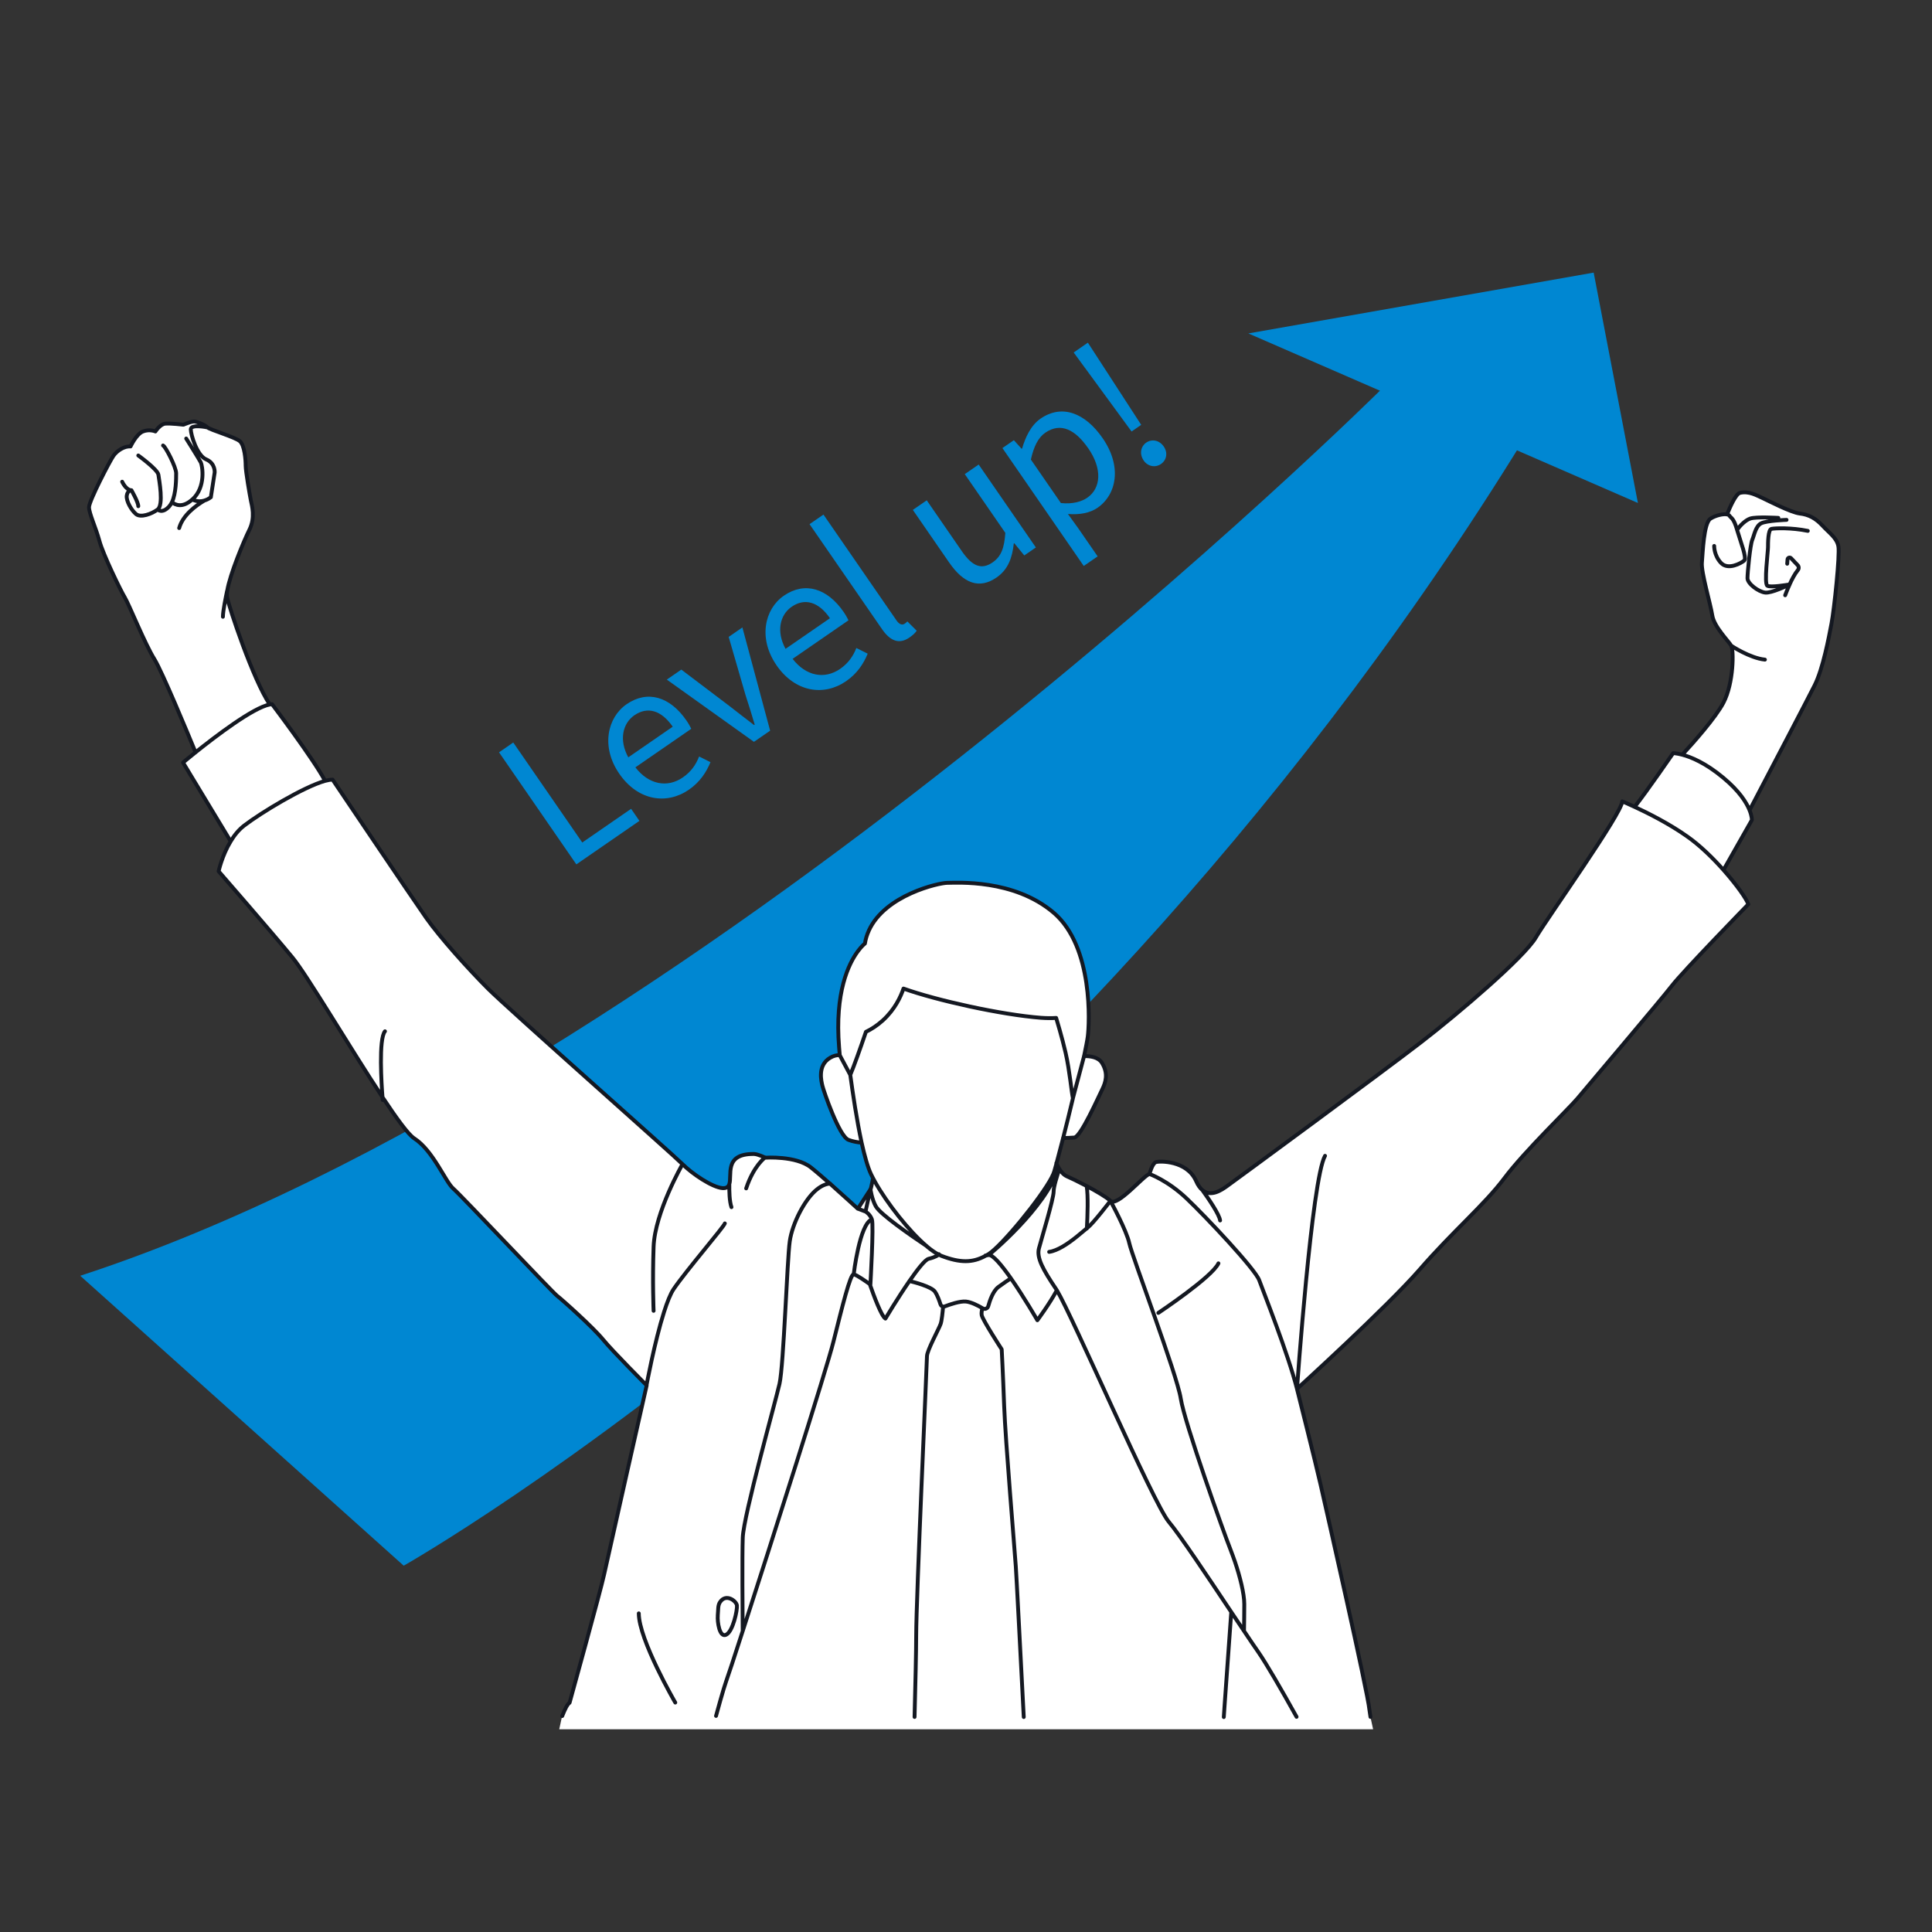 <?xml version="1.0" encoding="UTF-8"?><svg id="_レイヤー_2" xmlns="http://www.w3.org/2000/svg" viewBox="0 0 500 500"><rect x="0" y="0" width="500" height="500" fill="#333333" stroke="none"/><defs><style>.cls-1,.cls-2{fill:none;}.cls-2{stroke:#141821;stroke-linecap:round;stroke-linejoin:round;}.cls-3{fill:#0087d2;}.cls-4{fill:#fff;}</style></defs><g id="_イラスト"><g><rect class="cls-1" width="500" height="500"/><g><g><path class="cls-3" d="M357.88,100.36S178.54,278.68,20.76,330.17l83.72,75.03s172.37-97.47,292.96-296.56l-39.56-8.28Z"/><polygon class="cls-3" points="423.89 130.17 323.07 86.29 412.44 70.55 423.89 130.17"/></g><path class="cls-4" d="M475.78,141.37c-.4-2.18-2.32-3.41-4.1-5.34-1.78-1.91-3.56-2.87-5.9-3.14-2.32-.29-8.08-3.29-9.57-3.98-1.51-.67-3.58-1.93-5.9-1.36-1.09,.27-2.59,3.68-3.34,5.58-.99-.18-2.91,.22-4.3,1.09-1.78,1.13-2.02,8.95-2.23,11.4-.22,2.47,2.23,10.73,2.69,13.64,.44,2.91,4.25,6.7,4.9,7.83,.67,1.11,.67,9.61-2,14.75-2.05,3.91-7.96,10.55-10.68,13.49-1.49-.4-2.35-.4-2.35-.4,0,0-6.84,9.93-9.98,13.91-1.93-.91-3.19-1.41-3.19-1.41,0,3.01-19.33,30.06-22.34,35.2-3.01,5.16-20.17,19.77-29.63,27.06-9.44,7.31-48.88,36.3-50.44,37.4-1.24,.86-3.98,2.82-6.23,.96-.59-.5-1.16-1.26-1.65-2.39-2.37-5.34-9.46-5.19-10.4-4.87-.94,.32-1.65,3.07-1.65,3.07-1.44,.29-8.38,8.67-10.13,6.95v-.02c-.96-.94-3.63-2.49-6.18-3.85-2.13-1.13-4.18-2.12-5.11-2.5-.55-.25-1.06-.71-1.48-1.26-.15-.2-.3-.42-.44-.62-.07-.12-.13-.24-.2-.34-.24-.42-.44-.82-.59-1.18v-.02c.45-1.68,1.04-3.95,1.71-6.53,.91-.02,2.05-.05,2.92-.13,1.68-.15,6.26-10.55,7.19-12.38,.91-1.85,1.68-4.13,0-6.89-.94-1.55-3.02-1.83-4.69-1.8,.45-2.2,.84-4.1,.96-5.06,.44-3.22,1.51-23.25-8.82-32.06-10.33-8.82-25.18-7.74-27.55-7.74-2.13,0-16.09,3.12-20.29,12.36v.02c-.47,1.02-.82,2.13-1.01,3.33,0,0-.79,.59-1.83,2-2.37,3.19-6.03,10.58-4.85,24.91,.07,.71,.12,1.38,.17,2-.72-.03-1.55,.13-2.45,.67-3.38,1.98-2.3,6.11-2,7.34,.3,1.23,4.28,13,6.74,13.92,1.19,.45,2.44,.64,3.38,.72,.76,3.39,1.58,6.35,2.44,8.15,.15,.32,.32,.66,.5,.99-.29,1.65-.62,2.92-.62,2.92l-.08,.13-3.19,4.92s-3.56-3.28-7.12-6.43h-.02c-1.85-1.63-3.68-3.22-5.01-4.27-3.85-3.07-11.81-2.52-11.81-2.52,0,0-1.9-.94-2.94-.96-7.93-.08-5.53,5.61-6.4,7.91-.25,.62-.74,1.01-1.78,.92-2.6-.22-7.73-3.63-10.33-6.23-2.6-2.6-45.11-40.19-50.32-45.4-5.21-5.21-12.45-13.3-15.92-18.22-3.46-4.92-24.29-35.86-24.29-35.86-.52,0-1.19,.12-1.95,.32-2.96-5.63-13.72-19.85-13.72-19.85-.18,.02-.37,.03-.59,.08-4.33-6.42-10.58-25.24-11.09-27.85-.07-.39-.05-.92,.05-1.58l.02-.02c.66-4.18,4.32-12.95,5.71-15.74,1.61-3.22,.67-6.3,.4-7.64s-1.34-7.52-1.34-9-.27-5.22-1.48-6.3c-1.19-1.09-7.78-2.96-8.45-3.63-.67-.67-2.42-1.34-3.22-1.48-.81-.13-2.96,.81-2.96,.81,0,0-3.36-.4-4.7-.27-1.34,.13-2.55,2.02-2.55,2.02,0,0-1.48-.67-3.22,0-1.73,.67-3.21,3.88-3.21,3.88-1.61-.13-3.49,1.09-4.43,2.42-.94,1.34-6.32,11.69-6.32,13.3s1.75,5.24,2.69,8.72c.94,3.49,5.51,12.9,6.58,14.65s5.22,12.08,7.66,15.97c2.02,3.28,8.58,19.11,10.65,24.12-1.97,1.58-3.24,2.65-3.24,2.65l12.33,20.39c-2.25,3.7-3.11,7.74-3.11,7.74,0,0,13.59,15.6,19.08,22.27,3.8,4.59,15.08,23.73,23.3,36.14,3.66,5.53,6.7,9.71,8.23,10.7,4.92,3.17,8.1,11.29,10.13,13.02,2.02,1.73,25.73,26.91,26.89,27.76,1.16,.87,9.25,8.1,11.86,11.29,2.6,3.17,11.29,11.86,11.29,11.86,0,0-10.13,44.83-11,48.88-.86,4.05-8.95,33.26-8.95,33.26-.55,.34-1.21,1.65-1.91,3.44l-.75,3.45h210.63l-.7-3.21s-.24-1.51-.27-1.81c-.37-4.37-11.35-52.66-12.65-58.35-1.29-5.68-6.1-24.74-6.1-24.74,0,0,23.18-21.05,31.78-30.92,8.58-9.88,16.75-16.75,21.9-23.62,5.14-6.87,16.75-18.04,18.9-20.61,2.15-2.59,21.47-25.34,24.47-29.21s19.75-21.05,19.75-21.05c-.47-1.43-3.02-5.04-6.43-8.89l7.34-12.92s.05-.92-.59-2.54c5.07-9.67,15.2-29.04,16.83-32.3,2.2-4.38,3.7-12.46,4.38-16.02,.69-3.56,2.2-17.8,1.78-20Z"/><path id="path" class="cls-2" d="M214.87,306.4c-1.85-1.63-3.68-3.22-5.01-4.27-3.85-3.07-11.81-2.52-11.81-2.52,0,0-1.9-.94-2.94-.96-7.93-.08-5.53,5.61-6.4,7.91-.25,.62-.74,1.01-1.78,.92-2.6-.22-7.73-3.63-10.33-6.23-2.6-2.6-45.11-40.19-50.32-45.4-5.21-5.21-12.45-13.3-15.92-18.22-3.46-4.92-24.29-35.86-24.29-35.86-.52,0-1.19,.12-1.95,.32-5.54,1.56-16.58,8.23-20.89,11.54-1.44,1.09-2.62,2.57-3.54,4.12-2.25,3.7-3.11,7.74-3.11,7.74,0,0,13.59,15.6,19.08,22.27,3.8,4.59,15.08,23.73,23.3,36.14,3.66,5.53,6.7,9.71,8.23,10.7,4.92,3.17,8.1,11.29,10.13,13.02,2.02,1.73,25.73,26.91,26.89,27.76,1.16,.87,9.25,8.1,11.86,11.29,2.6,3.17,11.29,11.86,11.29,11.86,0,0-10.13,44.83-11,48.88-.86,4.05-8.95,33.26-8.95,33.26-.55,.34-1.21,1.65-1.91,3.44m69.39-137.71c3.56,3.16,7.12,6.43,7.12,6.43l3.19-4.92m129.48,136.43s-.24-1.51-.27-1.81c-.37-4.37-11.35-52.66-12.65-58.35-1.29-5.68-6.1-24.74-6.1-24.74,0,0,23.18-21.05,31.78-30.92,8.58-9.88,16.75-16.75,21.9-23.62,5.14-6.87,16.75-18.04,18.9-20.61,2.15-2.59,21.47-25.35,24.47-29.21s19.75-21.05,19.75-21.05c-.47-1.43-3.02-5.04-6.43-8.89-2.79-3.14-6.16-6.42-9.46-8.72-4.64-3.28-10.14-6.03-13.55-7.61-1.93-.91-3.19-1.41-3.19-1.41,0,3.01-19.33,30.06-22.34,35.2-3.01,5.16-20.17,19.77-29.63,27.06-9.44,7.31-48.88,36.3-50.44,37.4-1.24,.86-3.98,2.82-6.23,.96-.59-.5-1.16-1.26-1.65-2.39-2.37-5.34-9.46-5.19-10.4-4.87s-1.65,3.07-1.65,3.07c-1.44,.29-8.38,8.67-10.13,6.95m-13.99-9.76c.15,.35,.35,.76,.59,1.18,.07,.1,.13,.22,.2,.34,.13,.2,.29,.42,.44,.62,.42,.55,.92,1.01,1.48,1.26,.92,.39,2.97,1.38,5.11,2.5m-7.02-4.38c-.6,1.75-1.49,4.57-1.49,5.83,0,1.9-3.16,12.29-3.8,14.7-.64,2.42,1.01,5.46,4.43,10.53,.07,.1,.13,.2,.22,.34,4.01,6.62,24.96,55.17,28.94,59.89,2.8,3.31,10.13,14.29,16.19,23.38,1.16,1.73,2.27,3.38,3.29,4.89,1.41,2.12,2.67,3.98,3.66,5.39,2.16,3.12,5.98,9.71,9.94,16.83m-38.05-140.48s4.62,1.61,9.59,6.32c4.95,4.7,17.75,18.27,18.79,21.15,1.04,2.87,7.52,19.16,9.78,28.12,0,0,3.83-54.35,7.26-60.3m-71.4,24.86c1.09-.15,2.27-.67,3.44-1.34,2.59-1.49,5.11-3.8,6.28-4.74m0-.02c.12-.08,.22-.17,.3-.24,1.41-1.06,5.83-6.85,5.83-6.85v-.02c-.96-.94-3.63-2.49-6.18-3.85m40.76,115.17c.03-2.02,.07-4.87,.07-6.95,0-2.75-1.13-7.14-2.4-10.92-.4-1.16-.81-2.27-1.19-3.26-1.68-4.2-11.89-32.77-12.85-39.02-.96-6.23-12.6-36.83-13.32-40.21-.71-3.31-4.75-10.72-4.89-10.95m-63.37,2.77l-2-.76m3.64,2.79c-3.19,1.11-4.7,14.21-4.7,14.21m95.78,114.58c.08-1.21,.17-2.43,.25-3.66,.55-7.83,1.14-16.09,1.68-23.51m-133.34,26.87c.41-1.48,.78-2.83,1.12-4.03,.64-2.27,1.16-3.95,1.48-4.87,.52-1.44,2.12-6.3,4.3-13.05,7.44-22.96,21.72-67.82,23.48-74.88,2.28-9.1,4.37-17.59,5.24-17.45,.77,.1,3.44,2.02,4.15,2.52m14.75-9.83c-4.42-2.96-12.01-8.23-13.17-10.3-1.01-1.78-1.39-4.45-1.39-4.45l-.03,.15-1.24,5.66s1.14,.64,1.65,2.03c.5,1.39-.39,16.86-.39,16.86,0,0-.07-.05-.17-.13,1.11,3.21,3.04,8.35,4.06,8.94,0,0,3.17-5.31,6.21-9.71,2.05-2.97,4.05-5.54,4.97-5.76,1.85-.44,2.47-.96,2.64-1.13,.03-.03,.03-.07,.03-.07m30.95-22.39c-3.26,10.5-18.06,22.61-18.06,22.61,1.11-.08,3.39,2.7,5.73,6.03,3.38,4.84,6.85,10.85,6.85,10.85,0,0,3.21-4.32,5.04-7.76m-18.48-9c.35-.02,.64-.07,.86-.12m5.73,6.03c-.94,.62-2.18,1.46-3.24,2.25-1.36,1.01-2.2,3.44-2.62,4.95-.15,.6-.86,.91-1.39,.59-.05-.02-.08-.05-.13-.07-1.16-.69-2.92-1.58-4.25-1.71-1.53-.15-4.13,.74-5.48,1.26-.13,.05-.29,.07-.44,.05-.3-.05-.57-.27-.67-.59-.29-.92-.79-2.35-1.46-3.31-.94-1.29-5.41-2.44-6.58-2.72m29.59,112.84c-.93-17.83-1.88-36.47-2.06-38.97-.32-4.72-2.69-32.67-3.01-41.49-.32-8.8-.64-14.71-.64-14.71,0,0-4.84-7.42-5.17-8.82-.1-.49,0-1.18,.17-1.83m-10.16-.4c-.13,1.46-.35,3.66-.64,4.48-.44,1.29-3.54,6.89-3.54,8.38s-2.79,62.98-2.79,72.22c0,4.13-.2,12.49-.42,21.12m63.09-104.57s13.87-9.22,15.55-12.82m-100.46-20.63h-.02c-.86,.03-2.02,.37-3.39,1.46-3.11,2.42-6.42,8.83-7.07,13.47-.67,4.64-1.56,32.03-2.65,36.88-1.11,4.87-9.29,34.03-9.51,39.77-.18,4.87-.05,19.75-.02,24.17m-4.62-105.46c-.22,.87-9.94,12.14-13.25,17-.82,1.21-1.68,3.38-2.49,5.95-2.44,7.66-4.52,18.9-4.52,18.9m30.7-58.92s-2.94,2.05-4.92,8.01m-7.34,110.55c-.15,1.61,.44,5.83,2.18,4.95,1.75-.87,2.91-6.4,2.77-7.57-.15-1.16-2.82-3.19-4.37-.87-.59,.87-.44,1.9-.59,3.49ZM84.13,202.09c-2.96-5.63-13.72-19.85-13.72-19.85-.18,.02-.37,.03-.59,.08-4.33,.81-14.11,8.3-19.21,12.38-1.97,1.58-3.24,2.65-3.24,2.65l12.33,20.39m386.34,7.41l7.34-12.92s.05-.92-.59-2.54c-.79-1.97-2.6-4.92-6.8-8.41-4.59-3.83-8.35-5.36-10.63-5.96-1.49-.4-2.35-.4-2.35-.4,0,0-6.84,9.93-9.98,13.91m12.33-13.5c2.72-2.94,8.63-9.57,10.68-13.49,2.67-5.14,2.67-13.64,2-14.75-.66-1.13-4.47-4.92-4.9-7.83-.45-2.91-2.91-11.17-2.69-13.64,.22-2.45,.45-10.28,2.23-11.4,1.39-.87,3.31-1.28,4.3-1.09,.27,.05,.47,.17,.59,.32,.45,.71,1.06,.49,1.98,3.64v.03c.92,3.16,2.62,7.32,1.83,7.98-.79,.64-4.15,2.55-6,.57-1.83-1.97-1.75-4.38-1.75-4.38m9.15,68.41c5.07-9.67,15.2-29.04,16.83-32.3,2.2-4.38,3.7-12.46,4.38-16.02,.69-3.56,2.2-17.8,1.78-20-.4-2.18-2.32-3.41-4.1-5.34-1.78-1.91-3.56-2.87-5.9-3.14-2.32-.29-8.08-3.29-9.57-3.98-1.51-.67-3.58-1.93-5.9-1.36-1.09,.27-2.59,3.68-3.34,5.58M58.79,152.9c-.1,.66-.12,1.19-.05,1.58,.5,2.6,6.75,21.43,11.09,27.85m-11.02-29.44c.66-4.18,4.32-12.95,5.71-15.74,1.61-3.22,.67-6.3,.4-7.64s-1.34-7.52-1.34-9-.27-5.22-1.48-6.3c-1.19-1.09-7.78-2.96-8.45-3.63s-2.42-1.34-3.22-1.48c-.81-.13-2.96,.81-2.96,.81,0,0-3.36-.4-4.7-.27-1.34,.13-2.55,2.02-2.55,2.02,0,0-1.48-.67-3.22,0-1.73,.67-3.21,3.88-3.21,3.88-1.61-.13-3.49,1.09-4.43,2.42-.94,1.34-6.32,11.69-6.32,13.3s1.75,5.24,2.69,8.72c.94,3.49,5.51,12.9,6.58,14.65,1.07,1.75,5.22,12.08,7.66,15.97,2.02,3.28,8.58,19.11,10.65,24.12m224.49,99.8c.91-.02,2.05-.05,2.92-.13,1.68-.15,6.26-10.55,7.19-12.38,.91-1.85,1.68-4.13,0-6.89-.94-1.55-3.02-1.83-4.69-1.8m-63.22-.25c-.72-.03-1.55,.13-2.45,.67-3.38,1.98-2.3,6.11-2,7.34,.3,1.23,4.28,13,6.74,13.92,1.19,.45,2.44,.64,3.38,.72m239.02-141.67s.47-1.29,1.16-2.8v-.02c.6-1.33,1.38-2.8,2.13-3.7,.3-.37,.29-.91-.05-1.26l-1.71-1.81c-.32-.34-.89-.13-.92,.34l-.08,1.09m-.17-11.35s-5.16,.18-6.57,.89c-1.43,.72-1.78,3.02-2.3,4.27-.54,1.24-1.24,8.52-1.24,9.93s2.84,3.54,4.6,3.73c1.63,.17,5.68-1.78,6.32-2.1m4.69-13.87c-4.25-.87-8.52-.71-9.41-.52-.89,.17-.89,3.73-.89,4.79s-1.06,9.41-.17,9.93c.82,.5,5.19-.24,5.78-.34m-2.94-17.22s-5.68-.35-7.27,.17c-1.11,.37-2.55,1.66-3.39,2.96m-396.72-7.59c-2.1,1.24-5.53,3.71-6.48,7.09m7.31-26.05s-4.3-.91-4.3,.49,1.6,6.8,3.98,7.79c2.4,.99,2.2,3.39,2.2,3.39l-.99,6.4m-13.77,3.19s1.19,1.19,2.99-.81c.27-.3,.5-.67,.71-1.09,1.09-2.33,1.09-6.13,1.09-7.49,0-1.6-2.79-6.99-3.39-7.19m2.3,14.68c.84,.69,2.7,1.6,5.27-.71h.02c3.58-3.21,2.59-8.78,2.18-9.59-.39-.79-3.78-6.18-3.78-6.18m1.6,15.77s1.29,.82,3.07,.3l.02-.02c.54-.15,1.11-.42,1.7-.87m-22.96-4s.99,2.2,2.4,2.2c0,0-1.01,0-1.21,1.39-.2,1.39,1.21,3.8,2.4,4.79,1.19,.99,4,0,5.59-1.19,1.6-1.21,.39-7.59,.2-8.99-.2-1.39-5.21-4.99-5.21-4.99m0,13.12c0-1.06-1.78-4.13-1.78-4.13m191.31,180.93s.34-1.28,.62-2.92m89.82,10.97c-.17-1.51-3.02-5.68-4.53-7.78m-134.59-6.79s-7.17,12.46-7.49,21.38c-.32,8.94,0,16.58,0,16.58m112.13-21.3v-.02c.18-3.22,.37-8.48-.05-10.95m-92.48-.39c-.03,1.61,.02,4.35,.55,5.83m-23.98,105.13c0,6.82,9.44,23.08,9.44,23.08m-75.13-173.72c-1.68,2-.89,13.89-.64,17.03,.03,.49,.05,.76,.05,.76m349.02-117.57s4.84,3.22,8.7,3.59m-236.71,107.46c.66,4.87,1.7,11.84,2.94,17.57,.76,3.39,1.58,6.35,2.44,8.15,.15,.32,.32,.66,.5,.99,.18,.35,.37,.69,.57,1.06,3.09,5.48,8.77,12.73,13.37,16.61l.07,.07c1.11,.92,2.15,1.65,3.07,2.1,.22,.12,.42,.2,.62,.29,4.82,1.85,8.08,1.85,11.44-.02h.02c.25-.13,.52-.29,.77-.45,3.31-2.07,13.45-14.33,16.33-19.85v-.02c.32-.59,.54-1.13,.66-1.55,.13-.49,.34-1.18,.57-2.03v-.02c.45-1.68,1.04-3.95,1.71-6.53,.81-3.17,1.71-6.79,2.54-10.3-.18-.81-.4-2.59-.69-4.75-.3-2.17-.67-4.72-1.21-7.05-.87-3.85-2.44-9-2.44-9-1.14,.08-2.45,.07-3.9-.03-10.28-.79-27.04-4.5-35.61-7.57-.71,2.08-2.2,5.39-5.39,8.28-1.48,1.33-2.97,2.27-4.33,2.92-1.53,4.48-3.09,8.87-4.05,11.15l-2.72-5.09c-.05-.62-.1-1.29-.17-2-1.18-14.33,2.49-21.72,4.85-24.91,1.04-1.41,1.83-2,1.83-2,.18-1.19,.54-2.3,1.01-3.33v-.02c4.2-9.24,18.16-12.36,20.29-12.36,2.37,0,17.22-1.07,27.55,7.74,10.33,8.82,9.25,28.84,8.82,32.06-.12,.96-.5,2.86-.96,5.06l-2.89,10.9M58.8,152.88s-.02,.02-.02,.02c-.29,1.38-1.09,5.21-1.09,6.72"/><g><path class="cls-3" d="M129.15,194.7l3.68-2.54,17.86,25.88,12.64-8.72,2.15,3.12-16.32,11.26-20.01-29Z"/><path class="cls-3" d="M160.27,200.24c-4.8-6.95-3.09-14.54,1.88-17.98,5.45-3.76,11.26-1.94,15.49,4.19,.55,.79,.98,1.59,1.26,2.16l-14.46,9.98c3.4,4.42,8.22,5.41,12.29,2.6,2.1-1.45,3.36-3.25,4.2-5.41l2.94,1.47c-1.05,2.53-2.66,5.1-5.58,7.12-5.69,3.93-13.14,2.94-18.02-4.13Zm13.83-12.17c-2.97-4.31-6.56-5.27-9.92-2.96-3.04,2.1-4.04,6.4-1.58,10.89l11.5-7.93Z"/><path class="cls-3" d="M172.57,175.88l3.75-2.59,12.46,9.43c2.12,1.63,4.31,3.38,6.38,4.93l.16-.11c-.72-2.48-1.57-5.16-2.39-7.69l-4.35-15.02,3.55-2.45,7.18,26.72-4.19,2.89-22.55-16.11Z"/><path class="cls-3" d="M200.96,172.16c-4.8-6.95-3.09-14.54,1.88-17.98,5.45-3.76,11.26-1.94,15.49,4.19,.54,.79,.98,1.6,1.26,2.16l-14.46,9.98c3.4,4.42,8.22,5.41,12.29,2.6,2.09-1.45,3.36-3.25,4.2-5.41l2.94,1.47c-1.05,2.53-2.66,5.1-5.59,7.12-5.69,3.93-13.14,2.94-18.02-4.13Zm13.83-12.17c-2.97-4.31-6.55-5.27-9.91-2.96-3.04,2.1-4.04,6.4-1.58,10.89l11.5-7.93Z"/><path class="cls-3" d="M228.27,162.83l-18.76-27.18,3.6-2.48,18.92,27.42c.76,1.11,1.54,1.21,2.09,.83,.2-.13,.36-.24,.7-.6l2.42,2.41c-.38,.55-.89,1.08-1.88,1.76-2.69,1.85-4.99,.88-7.09-2.16Z"/><path class="cls-3" d="M245.62,145.55l-9.38-13.59,3.6-2.48,9.08,13.16c2.75,3.99,5.11,4.87,7.96,2.91,2.21-1.53,3.02-3.66,3.3-7.64l-10.5-15.21,3.6-2.48,14.8,21.46-3,2.07-2.59-3.17-.12,.08c-.41,3.72-1.48,6.73-4.44,8.78-4.5,3.11-8.54,1.57-12.3-3.88Z"/><path class="cls-3" d="M259.43,115.96l2.96-2.04,2.01,2.23,.12-.08c.85-2.92,2.28-6,4.76-7.72,5.53-3.82,11.53-1.54,16.09,5.06,5.07,7.35,3.6,14.6-1.34,18.01-1.94,1.34-4.62,1.84-7.65,1.6l2.67,3.7,5.02,7.27-3.6,2.48-21.04-30.5Zm22.21,.07c-3.27-4.74-7.06-6.85-11.13-4.04-1.82,1.25-2.97,3.56-3.72,6.94l7.77,11.26c3.08,.32,5.39-.39,6.81-1.37,3.56-2.45,3.96-7.45,.28-12.79Z"/><path class="cls-3" d="M280.82,95.25l-2.95-4.03,3.67-2.54,2.72,4.19,11.08,17.08-2.49,1.72-12.03-16.43Zm15.15,23.9c-1.14-1.66-.75-3.62,.67-4.6,1.46-1.01,3.4-.65,4.54,1.01,1.12,1.62,.74,3.52-.73,4.53-1.42,.98-3.37,.69-4.49-.93Z"/></g></g></g></g></svg>